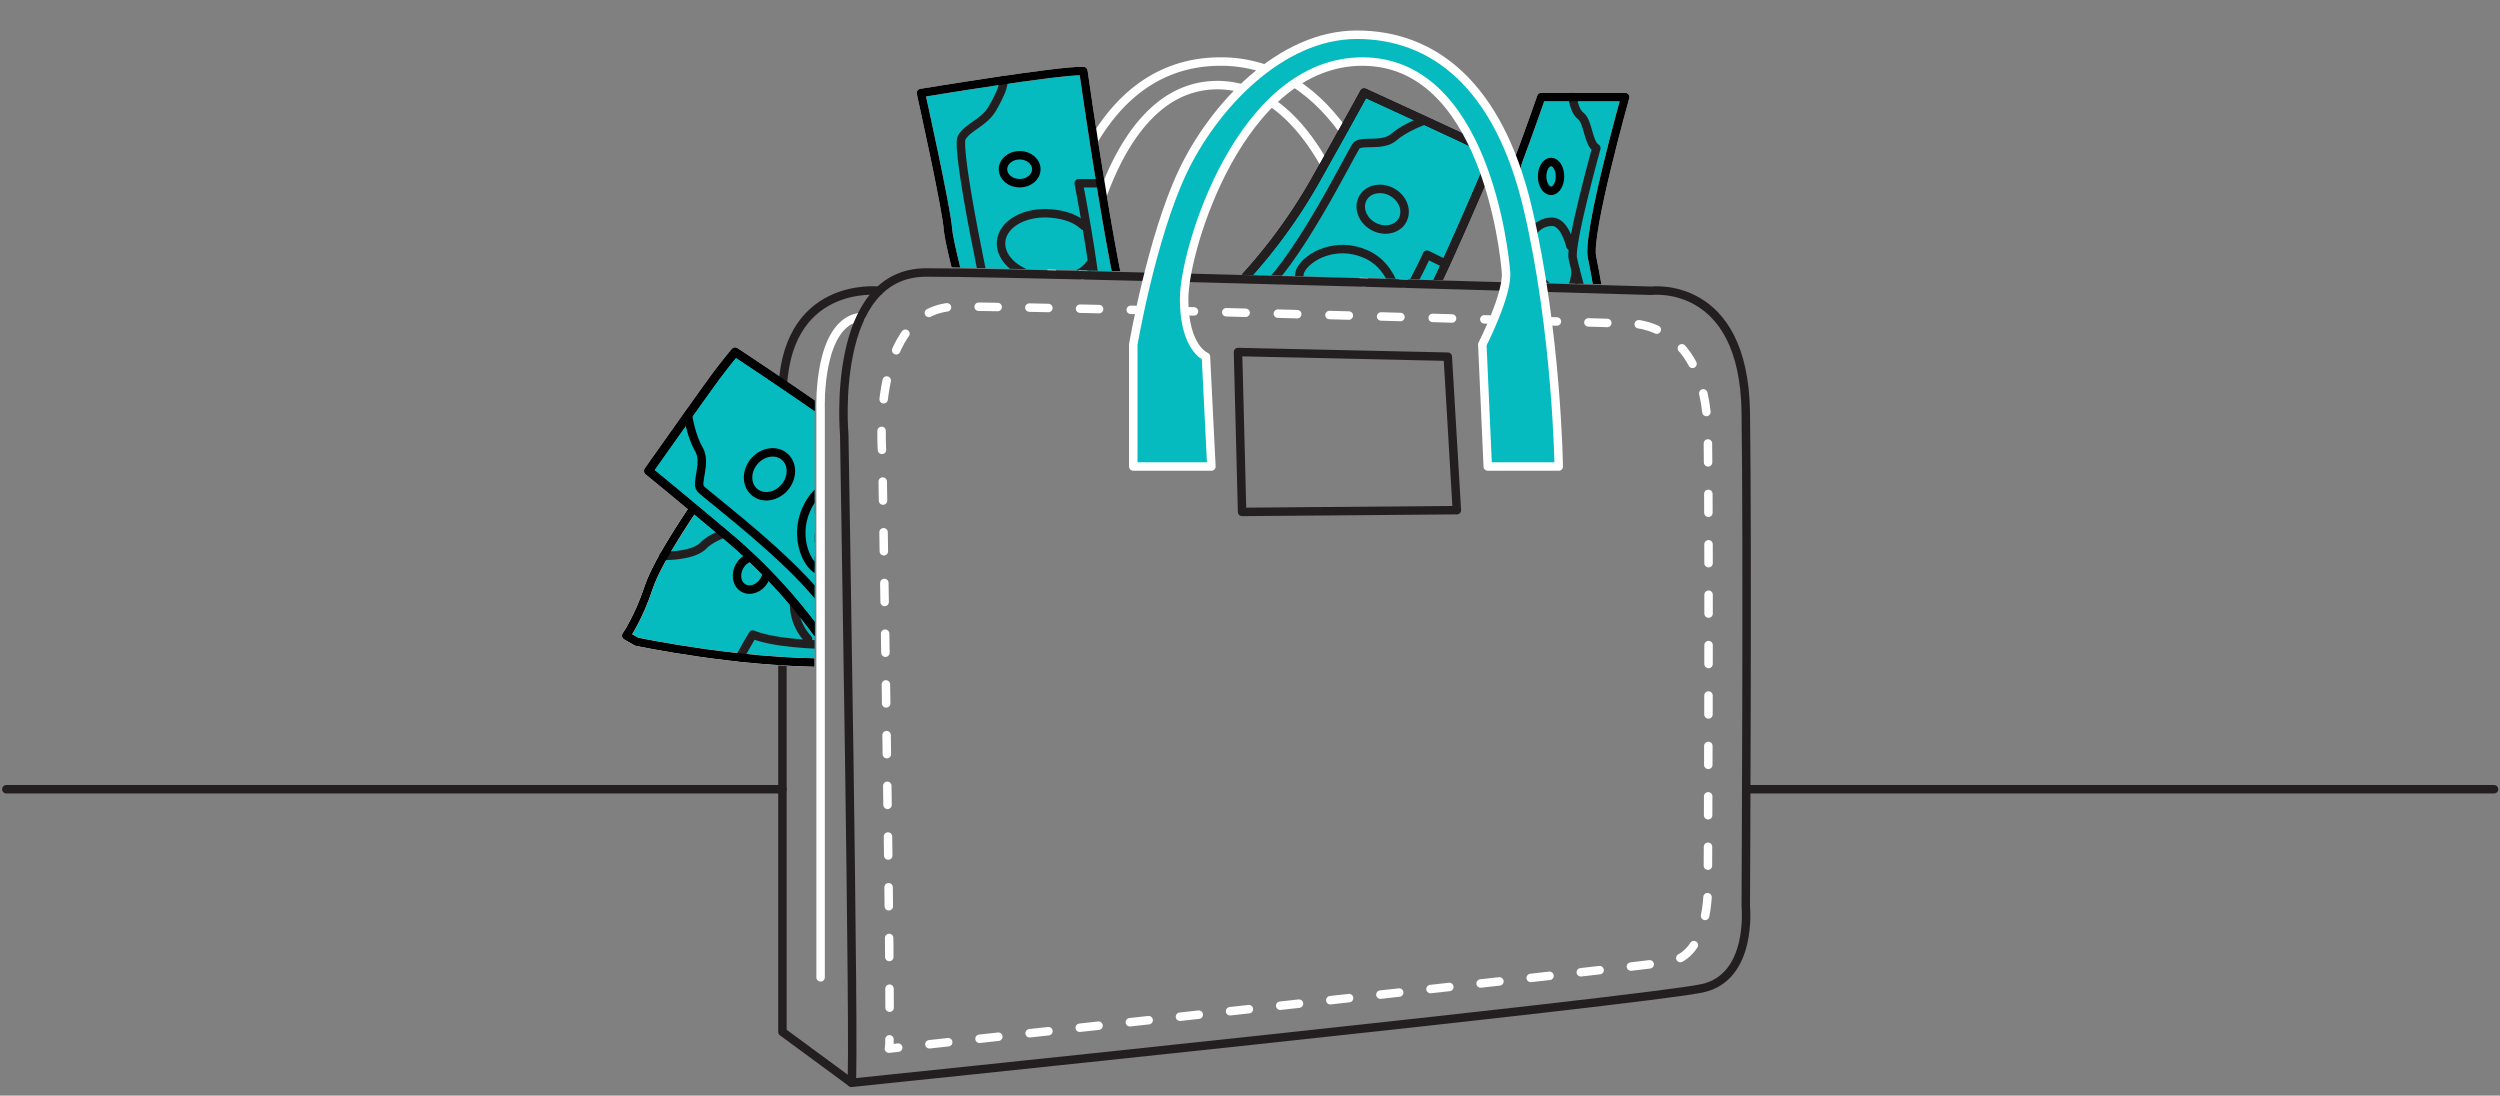 <?xml version="1.0" encoding="UTF-8"?> <svg xmlns="http://www.w3.org/2000/svg" xmlns:xlink="http://www.w3.org/1999/xlink" id="Layer_1" data-name="Layer 1" viewBox="0 0 1328 582"><rect x="0" y="0" width="1328" height="582" fill="#808080" stroke="none"/><defs><style>.cls-1,.cls-2,.cls-3,.cls-4,.cls-5,.cls-6,.cls-9{fill:none;}.cls-2{stroke:#231f20;}.cls-10,.cls-2,.cls-3,.cls-4,.cls-5,.cls-6,.cls-8,.cls-9{stroke-linecap:round;stroke-linejoin:round;stroke-width:4.5px;}.cls-3,.cls-4,.cls-5,.cls-6,.cls-8{stroke:#fff;}.cls-4{stroke-dasharray:10.29 17.14;}.cls-5{stroke-dasharray:10.04 16.74;}.cls-6{stroke-dasharray:10.1 16.84;}.cls-7{clip-path:url(#clip-path);}.cls-10,.cls-8{fill:#05bbc0;}.cls-10,.cls-9{stroke:#010101;}.cls-11{clip-path:url(#clip-path-2);}.cls-12{clip-path:url(#clip-path-3);}.cls-13{clip-path:url(#clip-path-4);}</style><clipPath id="clip-path"><rect class="cls-1" x="311.93" y="174.25" width="120.79" height="190.49"></rect></clipPath><clipPath id="clip-path-2"><path class="cls-1" d="M600.06,144.21,502.3,142S469.8,13.19,471.36,12.67,629.73,4.85,629.73,4.85Z"></path></clipPath><clipPath id="clip-path-3"><polygon class="cls-1" points="777.2 149.07 645.25 145.45 699.99 6.41 814.59 45.21 777.2 149.07"></polygon></clipPath><clipPath id="clip-path-4"><polygon class="cls-1" points="861.51 151.42 798.54 149.5 793.41 42.15 875.11 36.76 861.51 151.42"></polygon></clipPath></defs><title>rebates-main_1</title><line class="cls-2" x1="1324.82" y1="419.25" x2="928.46" y2="419.25"></line><line class="cls-2" x1="415.62" y1="419.25" x2="3.37" y2="419.25"></line><path class="cls-2" d="M467,154.45s-51.37-6-51.37,56.7v337l36.7,27"></path><path class="cls-3" d="M629.3,165.29l4.94.13"></path><path class="cls-4" d="M651.38,165.87c44,1.15,90.49,2.45,128.52,3.54"></path><path class="cls-3" d="M788.47,169.65l4.94.14"></path><path class="cls-3" d="M822.07,170.62l4.95.15"></path><path class="cls-5" d="M843.76,171.26l17.52.51s45-5.58,45.92,59,0,240.53,0,240.53,1,36.8-21.16,39.79c-25.89,3.49-332.76,37.11-400.61,44.54"></path><path class="cls-3" d="M477.12,556.5l-4.92.54a28.63,28.63,0,0,0,.28-4.93"></path><path class="cls-6" d="M472.56,535.28c-.12-71.37-3.89-293.65-3.89-293.65s-7.08-78.59,39.79-78.78c12.68,0,44.34.58,83.78,1.52"></path><path class="cls-3" d="M600.66,164.58l5,.12"></path><path class="cls-3" d="M687.68,44.16c46.24,29.64,58.19,106.51,58.19,106.51"></path><path class="cls-3" d="M558.54,144.7s10.62-112,89.81-112A72.33,72.33,0,0,1,672,36.54"></path><path class="cls-3" d="M675.34,54.36c33.67,22.81,48.82,81.4,49.3,95.72"></path><path class="cls-3" d="M574.94,146.17s13-99.56,70.51-100.94A48.25,48.25,0,0,1,659.8,47"></path><polygon class="cls-2" points="657.63 187 659.8 271.93 773.88 271 769.06 189.47 657.63 187"></polygon><g class="cls-7"><path class="cls-8" d="M338.11,340.84s54.06,11.5,103.15,11.14,58.47-3.94,79.06-20.17,27.43-21.27,29.66-51.45c0,0-19.3,9.11-54.83,1.54s-102.67-18.8-124-15.9c0,0-21.42,30.34-26.63,46.19s-11.88,25.49-11.88,25.49Z"></path><path class="cls-3" d="M338.11,340.84s54.06,11.5,103.15,11.14,58.47-3.94,79.06-20.17,27.43-21.27,29.66-51.45c0,0-19.3,9.11-54.83,1.54s-102.67-18.8-124-15.9c0,0-21.42,30.34-26.63,46.19s-11.88,25.49-11.88,25.49Z"></path><path class="cls-2" d="M352.55,295.25s15.56.38,21.23-5.56,21.4-9.83,21.4-9.83,104.91,16.87,113.82,16,11.17-5.73,16.64,1.36,8.1,9.34,7.83,12.74a107.73,107.73,0,0,0,.21,10.87"></path><circle class="cls-3" cx="496.07" cy="323.08" r="6.38" transform="translate(-41.54 570.96) rotate(-57.83)"></circle><ellipse class="cls-9" cx="399.45" cy="304.49" rx="9.09" ry="7.55" transform="translate(-63.85 498.48) rotate(-60.04)"></ellipse><path class="cls-2" d="M472.69,350.85c.65-.05,5.29-9.17,5.29-9.17s-56.2,4.13-78.14-4.59c0,0-7.21,12.15-6.74,12.2"></path><path class="cls-2" d="M429.24,339.46s-12.46-12.27-5.15-28.84,22.31-23.11,36-11.82,8.19,33.06-1.17,42.41"></path><path class="cls-9" d="M338.11,340.84s54.06,11.5,103.15,11.14,58.47-3.94,79.06-20.17,27.43-21.27,29.66-51.45c0,0-19.3,9.11-54.83,1.54s-102.67-18.8-124-15.9c0,0-21.42,30.34-26.63,46.19s-11.88,25.49-11.88,25.49Z"></path><path class="cls-10" d="M344.53,250.13S374,208.41,380,200.35,390.49,187,390.49,187s69,45.55,83.4,59.13,15.05,18.92,9.84,26.36-42.21,55.16-44.9,70.18a291.09,291.09,0,0,0-51.71-57.16C355.07,258.62,344.53,250.13,344.53,250.13Z"></path><path class="cls-9" d="M344.53,250.13S374,208.41,380,200.35,390.49,187,390.49,187s69,45.55,83.4,59.13,15.05,18.92,9.84,26.36-42.21,55.16-44.9,70.18a291.09,291.09,0,0,0-51.71-57.16C355.07,258.62,344.53,250.13,344.53,250.13Z"></path><ellipse class="cls-9" cx="408.75" cy="251.97" rx="12.35" ry="10.62" transform="translate(-47.85 400.56) rotate(-49.68)"></ellipse><path class="cls-9" d="M365.44,220.64s1.56,10.79,5.8,18-1.82,17.75.9,21,60.18,46,70.11,68.8"></path><path class="cls-9" d="M444.38,223.71l-6.79,9.1s38.69,26.41,42.37,44.83"></path><path class="cls-9" d="M461.7,253.16s-20.49-2.3-30.5,12.25-4.76,31.25,1.84,36.47,28.57-2,39.34-38.26"></path></g><g class="cls-11"><path class="cls-8" d="M489.2,49.42s74.65-12.35,86.29-11.66c0,0,17.8,126,26,139.7s10.27,25.34,10.27,25.34h-39c-8.22,0-41.77,11.64-43.14,14.38S504.27,133,503.58,122,489.2,49.42,489.2,49.42Z"></path><ellipse class="cls-9" cx="541.64" cy="89.89" rx="8.85" ry="7.44"></ellipse><ellipse class="cls-3" cx="566.84" cy="172.87" rx="9.86" ry="7.07"></ellipse><path class="cls-2" d="M579.27,139.9c-4.14,6.29-13,9-23.94,7.94-13.91-1.33-24.45-10.11-23.54-19.61s12.92-16.13,26.83-14.8c7.37.7,12.87,2.71,17.15,6.6"></path><path class="cls-2" d="M532.79,42.62c.75,2.25-1.12,7.08-5.58,14.9s-13,9.67-16.37,15.62,14.88,93.77,17.49,99.73,5,13.39,13.31,13.39,9,8.19,15.34,9.68,7.55,8.27,7.55,8.27"></path><path class="cls-2" d="M583,97.33H573s8.56,43.54,10,66.61h14.09"></path><path class="cls-9" d="M489.2,49.42s74.65-12.35,86.29-11.66c0,0,17.8,126,26,139.7s10.27,25.34,10.27,25.34h-39c-8.22,0-41.77,11.64-43.14,14.38S504.27,133,503.58,122,489.2,49.42,489.2,49.42Z"></path></g><g class="cls-12"><path class="cls-10" d="M724.64,49.22s45.29,20.76,54.09,25,14.68,7.66,14.68,7.66-31.23,74.32-41.65,90.58-15.42,17.82-23.49,14.17-60.46-30.52-75.35-30.4A283.89,283.89,0,0,0,698.4,96.4C718.4,60.85,724.64,49.22,724.64,49.22Z"></path><path class="cls-2" d="M724.64,49.22s45.29,20.76,54.09,25,14.68,7.66,14.68,7.66-31.23,74.32-41.65,90.58-15.42,17.82-23.49,14.17-60.46-30.52-75.35-30.4A283.89,283.89,0,0,0,698.4,96.4C718.4,60.85,724.64,49.22,724.64,49.22Z"></path><ellipse class="cls-2" cx="734.43" cy="111.09" rx="10.36" ry="12.04" transform="translate(274.2 694.12) rotate(-60.31)"></ellipse><path class="cls-2" d="M756.66,64s-10,3.43-16.17,8.79-17.34,1.46-20,4.65-33.22,66-53.31,79.58"></path><path class="cls-2" d="M767.93,140.16,758,135.29S739.64,177.12,722.65,184"></path><path class="cls-2" d="M742.72,161.08S741.34,142,725.59,135s-30.8,1.07-34.62,8.33,5.36,26.83,42,30.63"></path></g><g class="cls-13"><path class="cls-8" d="M818.71,51.57H863.3s-20.39,72.59-17.63,85,15.56,90.57,15.56,90.57l-11.75-3.9s-23.74-65.1-36.9-83.91c0,0-2.16-3.91-3.23-18.15s-7.13-24.6-2.59-36.47S818.71,51.57,818.71,51.57Z"></path><path class="cls-2" d="M835.45,51.57s.44,7.07,4.32,10.09,3.88,14.67,8.2,17c0,0-14,50.49-12.52,58.47s14.89,54.16,15.11,57.18-4.1,12.73-3,17.7"></path><path class="cls-2" d="M834.2,130.71s-2.84-12.92-9.75-12.92c-10.14,0-14,11.33-13.52,15.84"></path><path class="cls-2" d="M817.72,148s7.16,8.86,13.2,7.78S837,143.65,837,143.65"></path><ellipse class="cls-9" cx="823.92" cy="93.7" rx="4.75" ry="7.66"></ellipse><ellipse class="cls-9" cx="836.21" cy="176.56" rx="3.99" ry="8.09" transform="translate(-18.36 188.25) rotate(-12.71)"></ellipse><path class="cls-9" d="M818.71,51.57H863.3s-20.39,72.59-17.63,85,15.56,90.57,15.56,90.57l-11.75-3.9s-23.74-65.1-36.9-83.91c0,0-2.16-3.91-3.23-18.15s-7.13-24.6-2.59-36.47S818.71,51.57,818.71,51.57Z"></path></g><path class="cls-3" d="M435.9,519.17V216.92s-1.65-46,21.39-48.57"></path><path class="cls-2" d="M819.58,152.77c34.73,1,57.63,1.68,57.63,1.68s49.11-6.09,50.14,64.4,0,262.66,0,262.66,3.84,37.66-23.1,43.46c-31.38,6.75-451.93,50.21-451.93,50.21,1.93-2.89-3.86-344.44-3.86-344.44s-7.73-85.82,43.45-86c16.57-.07,62.82.93,117.79,2.31"></path><path class="cls-2" d="M630.17,147.54C687.43,149,751,150.8,799.25,152.18"></path><path class="cls-8" d="M602,247.82V183s9.65-56.47,26.07-91.41,52.14-73.14,92.7-73.14S796.09,45,811.55,110.7,828,247.82,828,247.82H790.3L787.4,183S800.92,156.5,800,144.7s-11.59-112-76.29-112S629,132.53,629,158.79s11.59,30.68,11.59,30.68l2.9,58.35Z"></path></svg> 